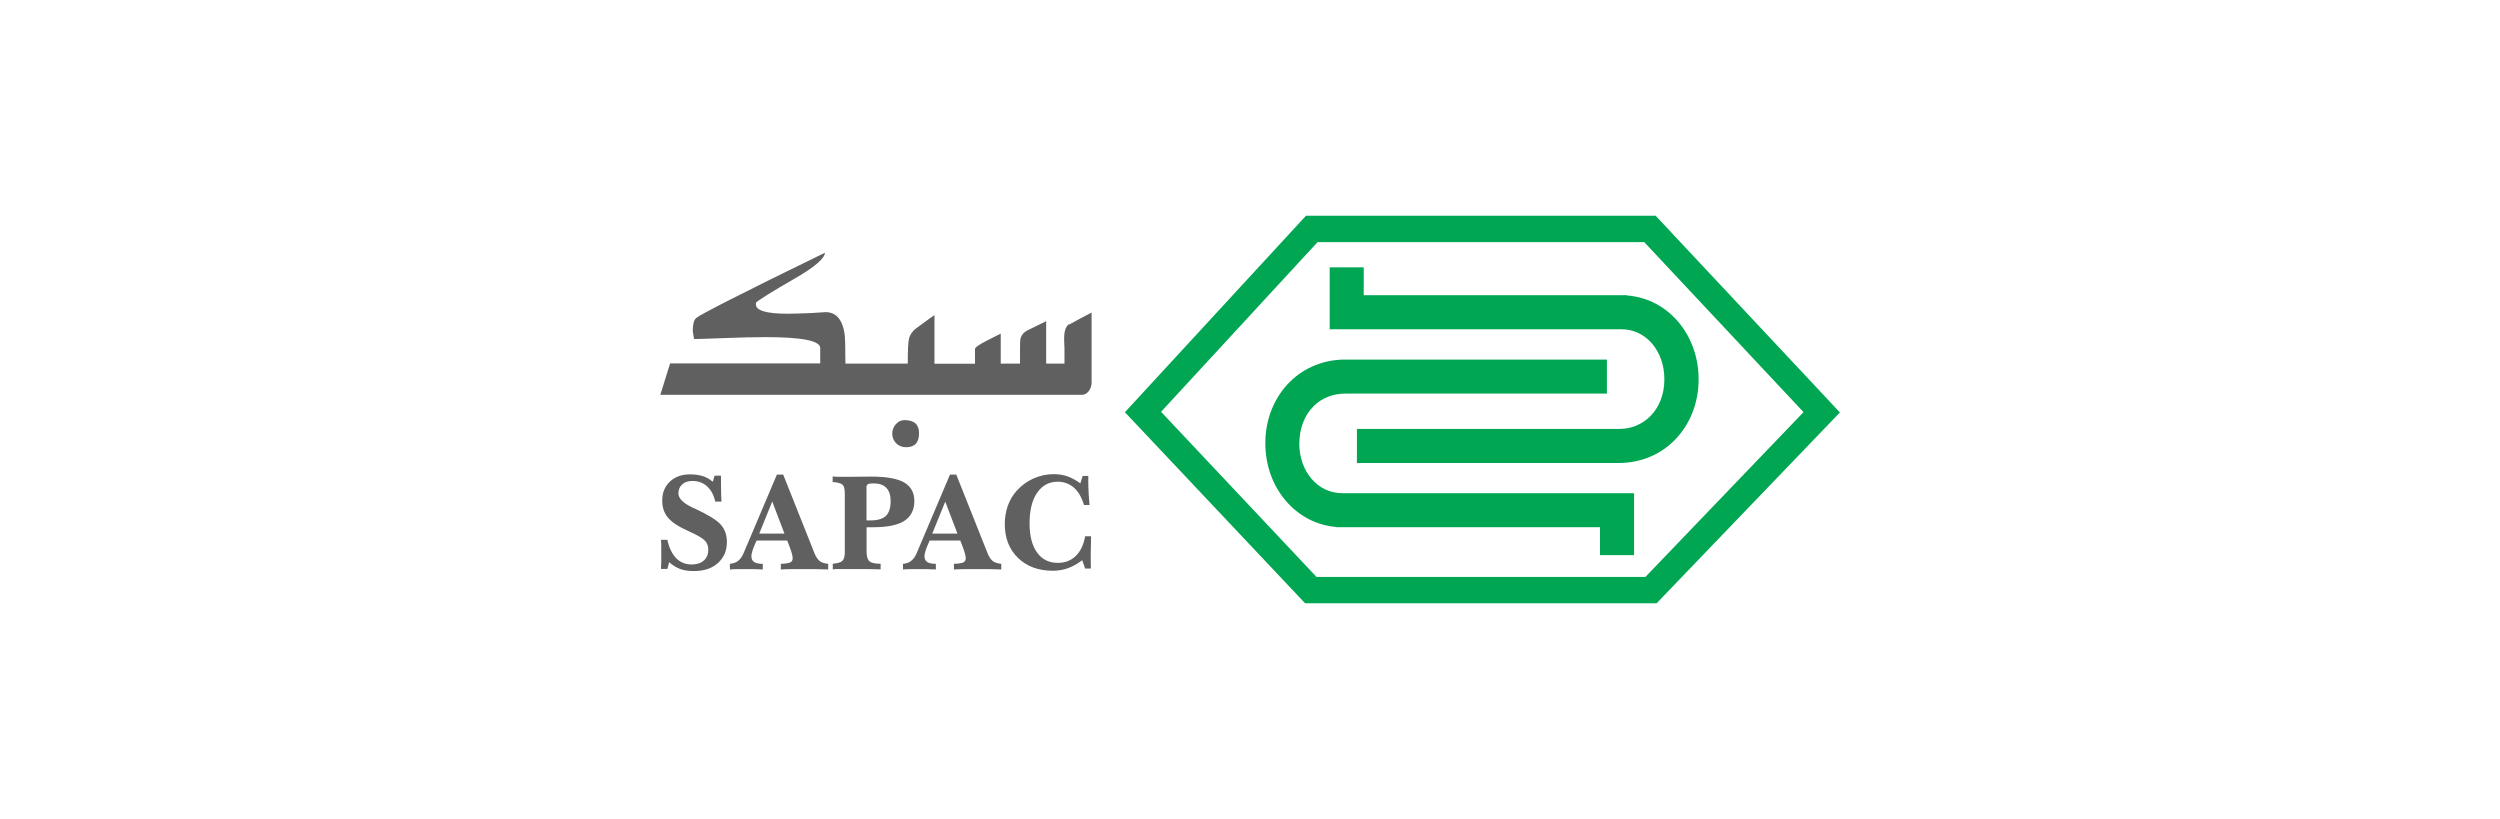 <?xml version="1.0" encoding="UTF-8"?>
<svg id="Layer_1" data-name="Layer 1" xmlns="http://www.w3.org/2000/svg" viewBox="0 0 235 77">
  <defs>
    <style>
      .cls-1 {
        fill: #01a652;
      }

      .cls-2 {
        fill: #606060;
      }
    </style>
  </defs>
  <path class="cls-2" d="m85,39.49c-.61,0-1.13.62-1.13,1.26,0,.73.55,1.29,1.29,1.29.83,0,1.23-.43,1.23-1.32,0-.83-.46-1.23-1.38-1.23"/>
  <path class="cls-2" d="m100.46,30.48c-.27.22-.43.64-.43,1.31,0,.12,0,.43.03.95v1.44h-1.72v-3.99l-1.81.89c-.34.19-.55.46-.62.83-.03.19-.03.95-.03,2.27h-1.81v-2.82l-1.35.68c-.7.37-1.07.61-1.07.77v1.38h-3.81v-4.57c-.59.39-1.13.83-1.69,1.22-.37.27-.61.61-.7.98-.09.37-.12,1.16-.12,2.36h-5.86c0-1.56-.03-2.55-.09-2.88-.22-1.32-.83-1.96-1.78-1.96-.09,0-.55.03-1.41.09-.87.03-1.57.06-2.15.06-2.03,0-3.01-.31-2.98-.89v-.15c.24-.24,1.48-1.02,3.65-2.27,1.87-1.07,2.83-1.91,2.83-2.42-7.75,3.77-11.77,5.83-12.11,6.14-.22.22-.31.61-.31,1.23,0,0,.03.24.12.74.31,0,1.26-.03,2.83-.09,1.59-.06,2.88-.09,3.87-.09,3.44,0,5.16.34,5.16,1.02v1.45h-14.11l-.92,2.95h39.65c.52,0,.89-.61.89-1.13v-6.6c-.7.37-1.41.73-2.11,1.13"/>
  <path class="cls-1" d="m154.66,54.23h-30.91s-14.61-15.52-14.61-15.52l14.71-15.95h30.71l14.97,15.98-14.86,15.49h0Zm.97-33.95h-32.87l-17.02,18.47,16.94,17.96h33.04s17.23-17.94,17.23-17.94l-17.32-18.49s0,0,0,0Z"/>
  <path class="cls-1" d="m152.96,27.77v-.02h-24.77v-2.62h-3.2v5.82h27.42c2.3,0,4.04,2.02,4.04,4.71,0,1.4-.48,2.64-1.36,3.5-.77.75-1.77,1.16-2.9,1.16h-24.64v3.2h24.64c1.97,0,3.8-.74,5.16-2.08,1.49-1.48,2.32-3.53,2.32-5.78,0-4.23-2.9-7.59-6.69-7.88"/>
  <path class="cls-1" d="m122.14,41.67c0-1.4.48-2.64,1.36-3.51.78-.77,1.81-1.16,2.97-1.16h24.58v-3.2h-24.59c-1.97-.01-3.83.73-5.2,2.08-1.49,1.48-2.32,3.53-2.32,5.78,0,4.23,2.9,7.58,6.69,7.88v.02h24.77v2.62h3.2v-5.82h-27.43c-2.3,0-4.04-2.02-4.04-4.71"/>
  <path class="cls-2" d="m67.01,45.26l.16-.55h.6c0,.42,0,.83.01,1.24,0,.4.02.8.04,1.2h-.59c-.13-.61-.38-1.08-.76-1.43s-.85-.51-1.4-.51c-.39,0-.7.11-.94.32s-.36.5-.36.85c0,.48.47.94,1.43,1.38l.06.02c1.26.59,2.09,1.08,2.48,1.52.39.44.59.98.59,1.63,0,.83-.28,1.49-.85,2s-1.31.75-2.25.75c-.51,0-.95-.06-1.31-.2s-.7-.34-1.02-.64l-.16.64h-.61c.01-.21.02-.42.03-.62,0-.21,0-.42,0-.64,0-.28,0-.54,0-.78,0-.24-.01-.48-.03-.7h.6c.17.76.45,1.34.83,1.73.38.39.87.59,1.45.59.49,0,.87-.12,1.15-.37.28-.25.42-.59.42-1.02,0-.34-.1-.62-.31-.84-.2-.22-.7-.52-1.48-.87-.96-.42-1.62-.85-1.99-1.29-.37-.43-.55-.97-.55-1.62,0-.73.24-1.32.72-1.78.48-.45,1.11-.68,1.9-.68.45,0,.85.06,1.18.16.34.11.65.28.93.52"/>
  <path class="cls-2" d="m72.59,47.14l-1.22,3.02h2.37l-1.15-3.02h0Zm.39-2.53h.64l2.92,7.34c.14.37.31.62.5.78.19.15.47.24.81.27v.53c-.36-.01-.73-.02-1.1-.03-.37,0-.75,0-1.13,0s-.78,0-1.15,0c-.37,0-.73.01-1.07.03v-.53c.46-.02.76-.06.9-.14s.21-.2.21-.38c0-.09-.02-.23-.06-.39-.04-.17-.11-.37-.19-.59l-.26-.69h-2.88l-.22.5c-.09.2-.15.39-.2.57s-.07.32-.07.41c0,.24.09.42.26.54.17.11.45.17.81.17v.53c-.27-.01-.55-.02-.8-.03-.27,0-.53,0-.78,0s-.5,0-.75,0c-.25,0-.5.01-.76.03v-.53c.3-.03.57-.11.77-.28.21-.16.38-.4.52-.73l3.12-7.36h0s0-.02,0-.02Z"/>
  <path class="cls-2" d="m81.44,48.91s.08,0,.13.01h.22c.69,0,1.18-.14,1.48-.42.3-.29.45-.76.45-1.41,0-.54-.14-.95-.4-1.23-.27-.28-.67-.42-1.18-.42-.27,0-.45.02-.55.07-.09.05-.14.14-.14.27v3.13h-.01Zm-3.18-4.12c.17.01.34.02.55.03.19,0,.49,0,.87,0,.17,0,.5,0,1-.01.5,0,.9-.01,1.23-.01,1.41,0,2.45.19,3.08.55.64.37.96.96.96,1.76s-.32,1.45-.94,1.85c-.62.4-1.6.6-2.92.6h-.39c-.09,0-.17,0-.24,0v2.32c0,.43.09.73.27.88.17.15.5.23.98.23h.07v.53c-.39-.01-.84-.02-1.34-.03-.5,0-1.05,0-1.66,0-.46,0-.79,0-.98,0-.19,0-.37.01-.52.03v-.53c.45-.04.75-.12.9-.27s.23-.4.23-.78v-5.57c0-.41-.07-.69-.22-.81-.14-.13-.45-.22-.92-.25v-.5h0Z"/>
  <path class="cls-2" d="m88.86,47.14l-1.23,3.02h2.37l-1.15-3.02Zm.39-2.53h.64l2.92,7.34c.14.37.31.62.5.78.19.15.47.24.81.27v.53c-.37-.01-.73-.02-1.1-.03-.37,0-.75,0-1.13,0s-.78,0-1.15,0c-.37,0-.73.01-1.07.03v-.53c.46-.02.76-.06.9-.14s.21-.2.21-.38c0-.09-.02-.23-.06-.39-.04-.17-.11-.37-.19-.59l-.26-.69h-2.88l-.22.5c-.09.2-.15.39-.2.57s-.07.32-.07.41c0,.24.09.42.26.54.17.11.45.17.81.17v.53c-.27-.01-.54-.02-.8-.03-.27,0-.53,0-.78,0s-.5,0-.75,0c-.25,0-.51.01-.76.03v-.53c.31-.03.57-.11.77-.28.21-.16.38-.4.52-.73l3.12-7.36h0s0-.02,0-.02Z"/>
  <path class="cls-2" d="m101.55,45.44l.22-.7h.53v.34c0,.4,0,.81.03,1.21.02.4.05.79.09,1.18h-.53c-.2-.7-.51-1.24-.93-1.62-.42-.37-.93-.57-1.53-.57-.81,0-1.46.34-1.94,1.04s-.71,1.66-.71,2.87.24,2.09.7,2.74,1.12.98,1.95.98c.68,0,1.25-.22,1.69-.65.45-.43.74-1.05.88-1.85h.56v.07c-.02.71-.03,1.22-.03,1.54v.59c0,.21,0,.48.01.83h-.54l-.27-.78c-.45.34-.89.59-1.34.75s-.92.24-1.43.24c-1.35,0-2.43-.4-3.26-1.2-.83-.8-1.25-1.86-1.25-3.17,0-.61.09-1.18.28-1.73.19-.53.46-1,.82-1.4.46-.51.99-.9,1.59-1.17.6-.27,1.24-.41,1.91-.41.45,0,.87.06,1.27.2s.8.36,1.2.64"/>
</svg>